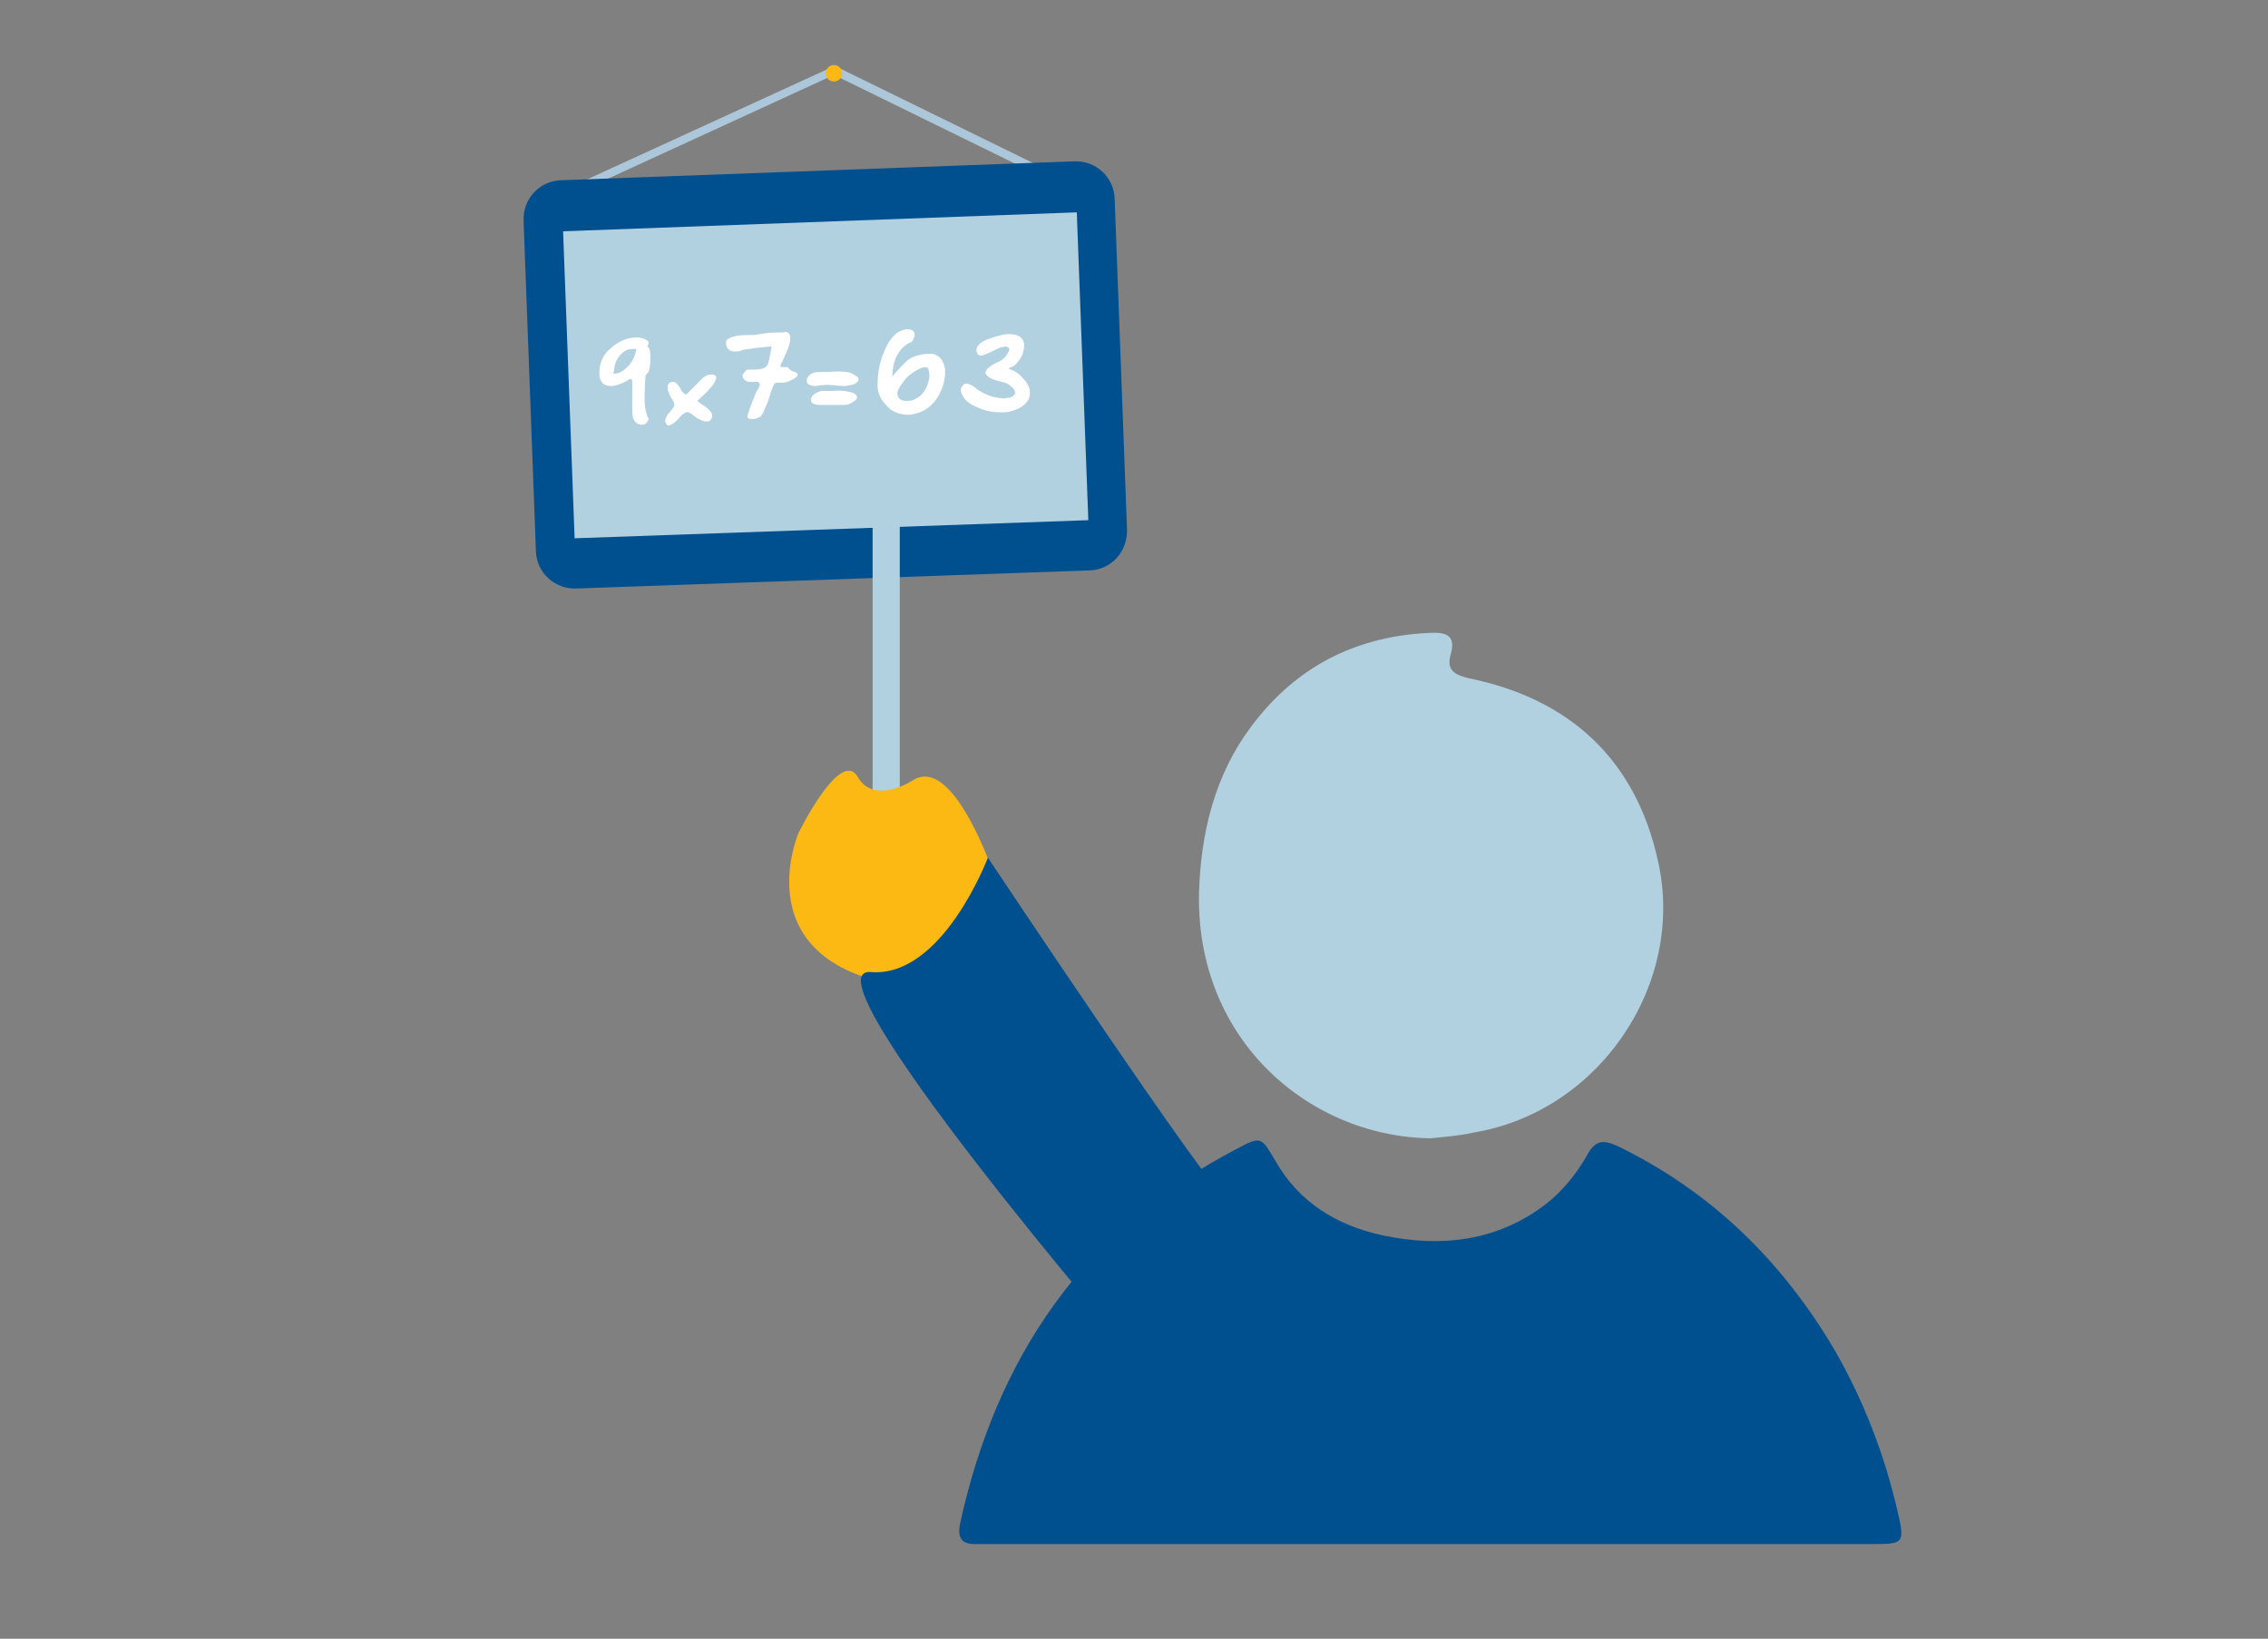 <?xml version="1.0" encoding="utf-8"?>
<!-- Generator: Adobe Illustrator 22.0.0, SVG Export Plug-In . SVG Version: 6.00 Build 0)  -->
<svg version="1.1" id="Layer_1" xmlns="http://www.w3.org/2000/svg" xmlns:xlink="http://www.w3.org/1999/xlink" x="0px" y="0px"
	 viewBox="0 0 275.5 199.1" style="enable-background:new 0 0 275.5 199.1;" xml:space="preserve">
<rect x="0" y="0" width="275.5" height="199.1" fill="#808080" stroke="none"/>
<style type="text/css">
	.st0{fill:#FFFFFF;}
	.st1{fill:none;}
	.st2{fill:#FDB913;}
	.st3{fill:#00508F;}
	.st4{fill:#B1D0E0;}
	.st5{opacity:0.4;}
	.st6{fill:#598EB5;}
	.st7{opacity:0.2;}
	.st8{fill:#ACC6DA;}
	.st9{fill:#005291;}
	.st10{fill:#F4A558;}
	.st11{fill:#4D376A;}
</style>
<rect x="-2.8" y="-0.7" class="st1" width="275.5" height="199.1"/>
<g id="Arrow_6">
</g>
<g>
	<g>
		<path class="st3" d="M173.6,187.6c-17.4,0-34.7,0-52.1,0c-1,0-2,0-3,0c-1.6,0-2.2-0.6-1.9-2.4c4.4-20.2,15-35.9,33.6-45.6
			c3-1.6,3-1.5,4.7,1.4c2.9,5.1,7.5,7.9,13.1,9.1c7.1,1.5,14,0.7,19.9-3.9c1.9-1.5,3.6-3.6,4.8-5.7c1-1.9,1.9-2.1,3.7-1.3
			c11.4,5.5,20.1,14,26.5,24.9c3.5,6.1,6,12.6,7.6,19.5c0.9,3.9,0.8,4-3.1,4c-5.1,0-10.3,0-15.4,0
			C199,187.6,186.3,187.6,173.6,187.6z"/>
	</g>
	<g>
		<path class="st4" d="M173.8,138.3c-15.1-0.2-29.2-12.5-28.1-31.1c0.4-7.4,2.4-14.3,7.2-20.1c5.3-6.5,12.3-9.8,20.6-10.2
			c1.8-0.1,3.5,0,2.7,2.7c-0.5,1.8,0.5,2.4,2.2,2.8c12.3,2.5,20.3,9.9,23,22.2c3.4,15-7.2,30.5-22.4,33
			C177.3,138,175.5,138.1,173.8,138.3z"/>
	</g>
	<g>
		<polygon class="st8" points="69.3,23.8 68.9,22.9 101.4,8 101.6,8.1 131.8,22.9 131.3,23.8 101.3,9.1 		"/>
	</g>
	<g>
		<path class="st3" d="M132.4,69.3L70,71.5c-2.6,0.1-4.8-1.9-4.9-4.5l-1.5-40.2c-0.1-2.6,1.9-4.8,4.5-4.9l62.4-2.3
			c2.6-0.1,4.8,1.9,4.9,4.5l1.5,40.2C137,67,135,69.2,132.4,69.3z"/>
	</g>
	<g>
		<polyline class="st4" points="130.8,25.8 68.4,28.1 69.8,65.4 132.2,63.2 130.8,25.8 		"/>
	</g>
	<g>
		<g>
			<path class="st0" d="M78.4,45.9c-0.1,1.2-0.1,2-0.1,2.6l0,0c0,1,0.2,1.9,0.5,2.4c-0.2,0.5-0.4,0.7-0.8,0.7c-0.1,0-0.1,0-0.2,0
				c-0.4-0.1-0.7-0.3-0.9-0.8c-0.1-0.4-0.1-0.9-0.1-1.4c0-0.2,0-0.4,0-0.7l0-2.5L76.6,46c-0.8,0.5-1.5,0.8-2.2,0.9
				c-0.1,0-0.2,0-0.2,0c-0.9,0-1.4-0.5-1.4-1.6c0-1.1,0.4-2.2,1.4-3c0.9-0.8,1.9-1.3,3.1-1.3l0.1,0c0.4,0,0.8,0.1,1.1,0.3
				c0.2,0.1,0.3,0.2,0.3,0.4c0,0.1-0.1,0.3-0.2,0.4c0.3,0.1,0.4,0.5,0.4,1.1c0,0.2,0,0.5,0,0.8c0,0.3-0.1,0.7-0.2,1.2
				C78.4,45.5,78.4,45.7,78.4,45.9z M74.5,45.3l0.1,0.1c0.7,0,1.2-0.4,1.8-1c0.5-0.6,0.8-1.3,0.9-2c-0.2,0-0.3,0-0.5,0
				c-0.6,0-1.1,0.3-1.5,0.8c-0.5,0.6-0.7,1.2-0.7,1.9C74.5,45.2,74.5,45.3,74.5,45.3z"/>
		</g>
		<g>
			<path class="st0" d="M86.3,45.5c0.5,0,0.7,0.1,0.7,0.4c0,0.2-0.2,0.6-0.5,1c-0.5,0.6-1.1,1.2-1.8,1.8c0.1,0.1,0.2,0.2,0.5,0.4
				c0.3,0.2,0.5,0.3,0.6,0.4c0.5,0.4,0.7,0.7,0.7,1l0,0c0,0.4-0.2,0.7-0.6,0.7c-0.1,0-0.2,0-0.3,0c-0.4-0.1-0.8-0.3-1.2-0.6
				c-0.5-0.4-0.8-0.6-1-0.5l0,0c-0.2,0-0.6,0.3-1,0.8c-0.3,0.3-0.6,0.6-0.9,0.7c-0.1,0.1-0.2,0.1-0.3,0.1c-0.2,0-0.3-0.2-0.4-0.5
				l0,0c0-0.2,0.1-0.5,0.2-0.7c0.1-0.1,0.2-0.3,0.5-0.6c0.2-0.2,0.3-0.4,0.4-0.6c0-0.1,0-0.2,0-0.2c0-0.2-0.1-0.3-0.2-0.5
				c-0.3-0.4-0.5-0.9-0.6-1.3c0-0.1,0-0.1,0-0.2c0-0.5,0.2-0.7,0.7-0.7c0.2,0,0.3,0.1,0.5,0.3c0.1,0.1,0.2,0.3,0.4,0.6
				c0.1,0.3,0.3,0.4,0.4,0.5c0.1,0.1,0.1,0.1,0.2,0.1s0.2,0,0.2-0.1c0,0,0.4-0.4,1.2-1.2C85.4,45.8,85.9,45.5,86.3,45.5L86.3,45.5z"
				/>
		</g>
		<g>
			<path class="st0" d="M96.6,45.2c0.2,0.1,0.3,0.2,0.3,0.3c0,0.2-0.2,0.4-0.6,0.6c-0.5,0.3-1,0.4-1.3,0.4c-0.4,0-0.7,0-0.7,0
				c-0.2,0-0.3,0.2-0.4,0.5c-0.1,0.3-0.3,0.6-0.4,1.1c-0.2,0.6-0.3,1-0.4,1.1c-0.3,0.7-0.5,1.2-0.7,1.4c-0.2,0.1-0.5,0.3-0.9,0.3
				c-0.1,0-0.2,0-0.3,0c-0.3,0-0.4-0.1-0.4-0.3c0,0,0-0.1,0-0.1c0.1-0.4,0.4-1.3,1-2.7c0-0.1,0.1-0.2,0.2-0.4
				c0.1-0.2,0.2-0.3,0.2-0.4c0-0.1,0.1-0.2,0.1-0.3c0-0.1-0.1-0.2-0.2-0.3c-0.1,0-0.3,0-0.6,0c-0.1,0-0.3,0-0.4,0l0,0
				c-0.3,0-0.5-0.1-0.7-0.3c-0.1-0.1-0.2-0.2-0.2-0.4c0-0.1,0-0.2,0.1-0.3c0.2-0.3,0.4-0.5,0.6-0.5l0.1,0c0.1,0,0.3,0,0.7,0
				c0.6,0,0.9-0.1,1.1-0.2c0.3-0.1,0.5-0.4,0.6-0.9c0.2-0.9,0.3-1.4,0.3-1.6c0-0.1,0-0.1,0-0.1c0,0,0,0-0.1,0
				c-1.2,0.1-2.1,0.2-2.6,0.3c0,0-0.2,0-0.7,0.1c-0.3,0.1-0.5,0.2-0.7,0.2c-0.1,0-0.2,0-0.2,0c-0.1,0-0.1,0-0.2,0
				c-0.6,0-0.9-0.3-1-0.9c0-0.1,0-0.2,0-0.3c0-0.3,0.5-0.5,1.3-0.7c0.6-0.1,1.3-0.1,1.9-0.1c0.3,0,0.8-0.1,1.5-0.2
				c0.7-0.1,1.2-0.1,1.5-0.1c0.7,0,1,0,1-0.1c0.4,0.1,0.6,0.3,0.6,0.7l0,0.1c0,0.5-0.2,1.1-0.5,1.8c-0.1,0.1-0.2,0.4-0.4,0.9
				c-0.2,0.3-0.3,0.6-0.3,0.7c0,0,0,0,0,0c0,0.1,0.1,0.1,0.4,0.1c0.1,0,0.3,0,0.5,0C96,45.1,96.3,45.1,96.6,45.2z"/>
		</g>
		<g>
			<path class="st0" d="M102.8,45.2c0.3,0,0.6,0.1,0.9,0.3c0.4,0.2,0.6,0.4,0.6,0.6l0,0c0,0.2-0.2,0.4-0.6,0.6
				c-0.3,0.1-0.6,0.1-1,0.2c-0.3,0-0.8,0-1.4-0.1c-0.6,0-1-0.1-1.2,0c-0.1,0-0.2,0-0.3,0c-0.3,0-0.5,0.1-0.7,0.1
				c-0.5,0-0.8-0.1-1-0.3C98,46.4,98,46.3,98,46.2c0-0.1,0-0.2,0.1-0.3c0.2-0.4,0.6-0.7,1.4-0.7l1,0
				C101.4,45.1,102.2,45.1,102.8,45.2z M103.5,47.7c0.4,0.1,0.5,0.3,0.6,0.5c0,0,0,0,0,0.1c0,0.2-0.2,0.4-0.6,0.6
				c-0.3,0.2-0.6,0.3-0.9,0.3l-0.1,0c-0.7,0-1.6,0-2.9,0c-0.4,0-0.7-0.1-0.9-0.2c-0.1-0.1-0.2-0.2-0.2-0.4l0,0
				c0-0.2,0.1-0.5,0.4-0.7c0.3-0.2,0.6-0.4,1-0.4l0.9,0C102,47.4,102.9,47.5,103.5,47.7z"/>
		</g>
		<g>
			<path class="st0" d="M114.4,43.7c0.2,0.4,0.4,0.8,0.4,1.3c0,0.2,0,0.4,0,0.6c-0.1,0.8-0.3,1.6-0.7,2.3c-0.4,0.8-1,1.4-1.6,1.8
				c-0.6,0.4-1.3,0.6-2,0.7c-0.7,0-1.3-0.1-1.9-0.4c-0.6-0.3-1-0.8-1.4-1.3c-0.4-0.6-0.6-1.2-0.6-1.9c0-1.3,0.2-2.7,0.8-4.1
				c0.7-1.7,1.6-2.6,2.8-2.7c0.3,0,0.6,0.1,0.7,0.2c0.1,0.1,0.2,0.2,0.2,0.4c0,0,0,0.1,0,0.1c0,0.2-0.1,0.4-0.2,0.6
				c-0.1,0.2-0.2,0.3-0.3,0.3c-0.5,0.2-1,0.6-1.4,1.2c-0.5,0.7-0.8,1.7-0.8,3c0.2-0.4,0.8-1,1.7-1.9c0.3-0.3,0.7-0.5,1.3-0.7
				c0.4-0.1,0.8-0.2,1.2-0.2c0.1,0,0.2,0,0.3,0C113.4,42.9,114,43.2,114.4,43.7z M112.6,46.9c0.2-0.5,0.3-0.9,0.3-1.3
				c0-0.2-0.1-0.5-0.1-0.7c-0.1-0.2-0.2-0.3-0.4-0.3c-0.3,0-0.8,0.2-1.4,0.6c-0.4,0.3-0.9,0.6-1.2,1.1c-0.4,0.5-0.7,1-0.8,1.4
				c0,0.6,0.3,0.9,0.9,1c0.2,0,0.4,0,0.5,0c0.3,0,0.6-0.1,0.9-0.3C111.9,48.1,112.3,47.6,112.6,46.9z"/>
		</g>
		<g>
			<path class="st0" d="M122.5,44.8c0.7,0.2,1.3,0.6,1.8,1.2c0.5,0.5,0.8,1.1,0.8,1.6c0,0.1,0,0.3,0,0.4c-0.1,0.7-0.6,1.2-1.3,1.6
				c-0.6,0.3-1.3,0.5-2,0.5l-0.1,0c-0.9,0-1.8-0.1-2.7-0.5c-1.1-0.4-1.8-0.9-2.1-1.6c-0.1-0.2-0.2-0.4-0.2-0.6c0,0,0-0.1,0-0.1
				c0-0.2,0.2-0.4,0.4-0.6c0.1-0.1,0.2-0.1,0.3-0.1c0.2,0,0.4,0.1,0.6,0.2c0.1,0,0.3,0.2,0.7,0.5c0.6,0.4,1.2,0.7,1.9,0.9
				c0.5,0.1,0.9,0.2,1.3,0.2c0.3,0,0.5-0.1,0.8-0.1c0.3-0.1,0.5-0.3,0.6-0.5c0,0,0-0.1,0-0.1c0-0.1-0.1-0.3-0.2-0.5
				c-0.4-0.4-0.8-0.7-1.4-0.8c-0.8-0.2-1.4-0.4-1.6-0.6c-0.2-0.2-0.4-0.3-0.4-0.5c0-0.2,0.2-0.5,0.6-0.8c0,0,0.4-0.3,1.1-0.6
				c0.4-0.2,0.7-0.5,0.9-0.8c0-0.1,0.1-0.2,0.3-0.5l0,0c0-0.2,0-0.3-0.1-0.4c-0.1,0-0.1-0.1-0.3-0.1c-0.2,0-0.4,0.1-0.6,0.1
				c-0.1,0-0.5,0.2-1.3,0.6c-0.5,0.2-0.9,0.4-1.1,0.4l0,0c-0.4,0-0.5-0.2-0.6-0.6l0,0c0-0.6,0.5-1.1,1.7-1.5
				c0.9-0.3,1.6-0.5,2.2-0.5l0.1,0c0.7,0,1.3,0.2,1.5,0.5c0.2,0.2,0.3,0.5,0.3,0.8c0,0.2,0,0.5-0.1,0.8c-0.1,0.4-0.3,0.9-0.7,1.3
				c-0.1,0.1-0.2,0.3-0.5,0.5C122.8,44.6,122.6,44.7,122.5,44.8z"/>
		</g>
	</g>
	<g>
		<circle class="st2" cx="101.3" cy="8.9" r="1"/>
	</g>
	<g>
		<path class="st4" d="M106.6,104.4h2.1c0.3,0,0.6-0.3,0.6-0.6v-48c0-0.3-0.3-0.6-0.6-0.6h-2.1c-0.3,0-0.6,0.3-0.6,0.6v48
			C106,104.1,106.3,104.4,106.6,104.4z"/>
	</g>
	<g>
		<path class="st2" d="M122.2,110.5c0,0-5.6-19.3-11.3-15.7c0,0-4.7,3.1-6.7-0.4c-2.1-3.6-7.2,6.8-7.2,6.8s-6.9,16,13.3,18.7
			c0,0,8.6,1.6,8.9,1.4C119.5,121,122.2,110.5,122.2,110.5z"/>
	</g>
	<g>
		<path class="st3" d="M148.9,145.5c-1,0.6-28.9-41.3-28.9-41.3s-5.5,14.6-14.2,13.9s31.8,46.5,31.8,46.5L148.9,145.5z"/>
	</g>
</g>
</svg>
